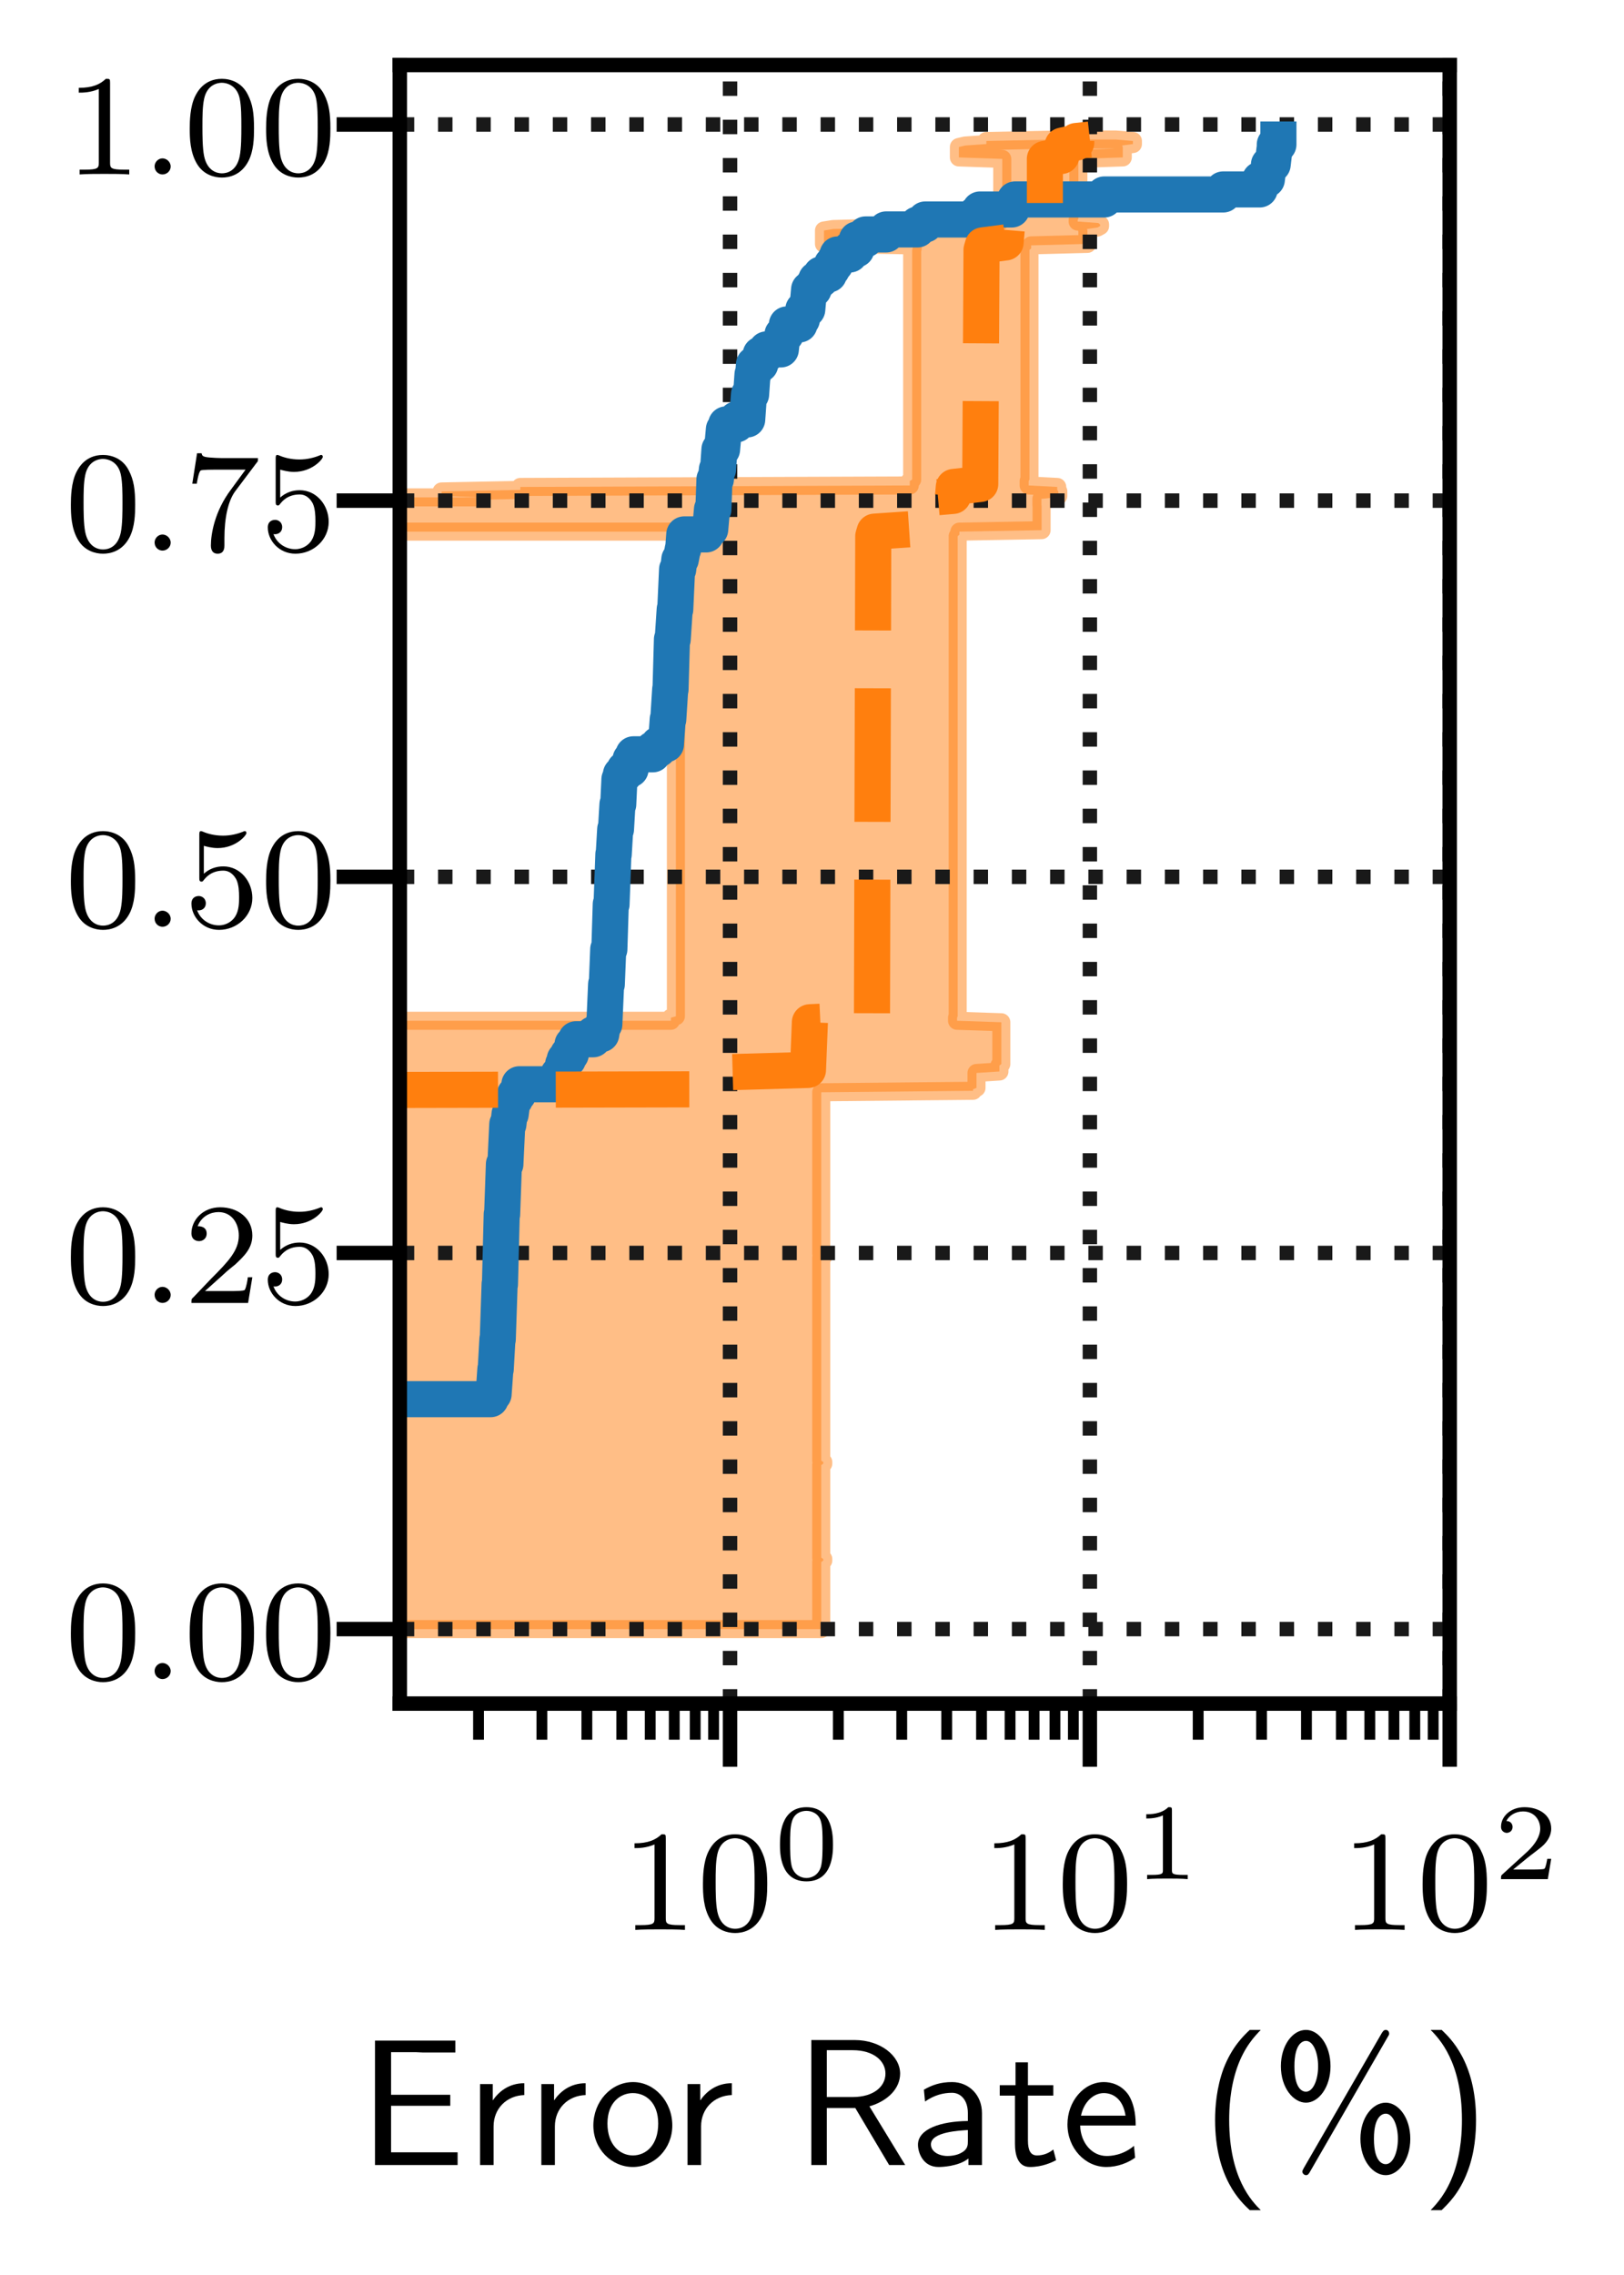 <?xml version="1.0" encoding="UTF-8"?>
<svg xmlns="http://www.w3.org/2000/svg" xmlns:xlink="http://www.w3.org/1999/xlink" width="90pt" height="126pt" viewBox="0 0 90 126" version="1.1">
<defs>
<g>
<symbol overflow="visible" id="glyph0-0">
<path style="stroke:none;" d=""/>
</symbol>
<symbol overflow="visible" id="glyph0-1">
<path style="stroke:none;" d="M 2.5 -5.078 C 2.5 -5.297 2.484 -5.297 2.266 -5.297 C 1.938 -4.984 1.516 -4.797 0.766 -4.797 L 0.766 -4.531 C 0.984 -4.531 1.406 -4.531 1.875 -4.734 L 1.875 -0.656 C 1.875 -0.359 1.844 -0.266 1.094 -0.266 L 0.812 -0.266 L 0.812 0 C 1.141 -0.031 1.828 -0.031 2.188 -0.031 C 2.547 -0.031 3.234 -0.031 3.562 0 L 3.562 -0.266 L 3.281 -0.266 C 2.531 -0.266 2.5 -0.359 2.5 -0.656 Z M 2.5 -5.078 "/>
</symbol>
<symbol overflow="visible" id="glyph0-2">
<path style="stroke:none;" d="M 3.891 -2.547 C 3.891 -3.391 3.812 -3.906 3.547 -4.422 C 3.203 -5.125 2.547 -5.297 2.109 -5.297 C 1.109 -5.297 0.734 -4.547 0.625 -4.328 C 0.344 -3.75 0.328 -2.953 0.328 -2.547 C 0.328 -2.016 0.344 -1.219 0.734 -0.578 C 1.094 0.016 1.688 0.172 2.109 0.172 C 2.5 0.172 3.172 0.047 3.578 -0.734 C 3.875 -1.312 3.891 -2.031 3.891 -2.547 Z M 2.109 -0.062 C 1.844 -0.062 1.297 -0.188 1.125 -1.016 C 1.031 -1.469 1.031 -2.219 1.031 -2.641 C 1.031 -3.188 1.031 -3.75 1.125 -4.188 C 1.297 -5 1.906 -5.078 2.109 -5.078 C 2.375 -5.078 2.938 -4.938 3.094 -4.219 C 3.188 -3.781 3.188 -3.172 3.188 -2.641 C 3.188 -2.172 3.188 -1.453 3.094 -1 C 2.922 -0.172 2.375 -0.062 2.109 -0.062 Z M 2.109 -0.062 "/>
</symbol>
<symbol overflow="visible" id="glyph0-3">
<path style="stroke:none;" d="M 2.25 -1.625 C 2.375 -1.75 2.703 -2.016 2.844 -2.125 C 3.328 -2.578 3.797 -3.016 3.797 -3.734 C 3.797 -4.688 3 -5.297 2.016 -5.297 C 1.047 -5.297 0.422 -4.578 0.422 -3.859 C 0.422 -3.469 0.734 -3.422 0.844 -3.422 C 1.016 -3.422 1.266 -3.531 1.266 -3.844 C 1.266 -4.25 0.859 -4.25 0.766 -4.25 C 1 -4.844 1.531 -5.031 1.922 -5.031 C 2.656 -5.031 3.047 -4.406 3.047 -3.734 C 3.047 -2.906 2.469 -2.297 1.516 -1.344 L 0.516 -0.297 C 0.422 -0.219 0.422 -0.203 0.422 0 L 3.562 0 L 3.797 -1.422 L 3.547 -1.422 C 3.531 -1.266 3.469 -0.875 3.375 -0.719 C 3.328 -0.656 2.719 -0.656 2.594 -0.656 L 1.172 -0.656 Z M 2.25 -1.625 "/>
</symbol>
<symbol overflow="visible" id="glyph0-4">
<path style="stroke:none;" d="M 1.109 -4.484 C 1.219 -4.453 1.531 -4.359 1.875 -4.359 C 2.875 -4.359 3.469 -5.062 3.469 -5.188 C 3.469 -5.281 3.422 -5.297 3.375 -5.297 C 3.359 -5.297 3.344 -5.297 3.281 -5.266 C 2.969 -5.141 2.594 -5.047 2.172 -5.047 C 1.703 -5.047 1.312 -5.156 1.062 -5.266 C 0.984 -5.297 0.969 -5.297 0.953 -5.297 C 0.859 -5.297 0.859 -5.219 0.859 -5.062 L 0.859 -2.734 C 0.859 -2.594 0.859 -2.5 0.984 -2.5 C 1.047 -2.5 1.062 -2.531 1.109 -2.594 C 1.203 -2.703 1.5 -3.109 2.188 -3.109 C 2.625 -3.109 2.844 -2.75 2.922 -2.594 C 3.047 -2.312 3.062 -1.938 3.062 -1.641 C 3.062 -1.344 3.062 -0.906 2.844 -0.562 C 2.688 -0.312 2.359 -0.078 1.938 -0.078 C 1.422 -0.078 0.922 -0.391 0.734 -0.922 C 0.75 -0.906 0.812 -0.906 0.812 -0.906 C 1.031 -0.906 1.219 -1.047 1.219 -1.297 C 1.219 -1.594 0.984 -1.703 0.828 -1.703 C 0.672 -1.703 0.422 -1.625 0.422 -1.281 C 0.422 -0.562 1.047 0.172 1.953 0.172 C 2.953 0.172 3.797 -0.609 3.797 -1.594 C 3.797 -2.516 3.125 -3.344 2.188 -3.344 C 1.797 -3.344 1.422 -3.219 1.109 -2.938 Z M 1.109 -4.484 "/>
</symbol>
<symbol overflow="visible" id="glyph0-5">
<path style="stroke:none;" d="M 4.031 -4.859 C 4.109 -4.938 4.109 -4.953 4.109 -5.125 L 2.078 -5.125 C 1.875 -5.125 1.641 -5.141 1.438 -5.156 C 1.016 -5.188 1.016 -5.266 0.984 -5.391 L 0.734 -5.391 L 0.469 -3.703 L 0.719 -3.703 C 0.734 -3.828 0.828 -4.375 0.938 -4.438 C 1.016 -4.484 1.625 -4.484 1.734 -4.484 L 3.422 -4.484 L 2.609 -3.375 C 1.703 -2.172 1.5 -0.906 1.5 -0.281 C 1.5 -0.203 1.5 0.172 1.875 0.172 C 2.25 0.172 2.25 -0.188 2.25 -0.281 L 2.25 -0.672 C 2.25 -1.812 2.453 -2.75 2.844 -3.281 Z M 4.031 -4.859 "/>
</symbol>
<symbol overflow="visible" id="glyph1-0">
<path style="stroke:none;" d=""/>
</symbol>
<symbol overflow="visible" id="glyph1-1">
<path style="stroke:none;" d="M 3.297 -1.906 C 3.297 -2.344 3.297 -3.984 1.828 -3.984 C 0.359 -3.984 0.359 -2.344 0.359 -1.906 C 0.359 -1.484 0.359 0.125 1.828 0.125 C 3.297 0.125 3.297 -1.484 3.297 -1.906 Z M 1.828 -0.062 C 1.578 -0.062 1.172 -0.188 1.016 -0.688 C 0.922 -1.031 0.922 -1.609 0.922 -1.984 C 0.922 -2.391 0.922 -2.844 1.016 -3.172 C 1.156 -3.703 1.609 -3.781 1.828 -3.781 C 2.094 -3.781 2.5 -3.656 2.625 -3.203 C 2.719 -2.891 2.719 -2.453 2.719 -1.984 C 2.719 -1.609 2.719 -1 2.625 -0.672 C 2.453 -0.141 2.016 -0.062 1.828 -0.062 Z M 1.828 -0.062 "/>
</symbol>
<symbol overflow="visible" id="glyph1-2">
<path style="stroke:none;" d="M 2.141 -3.797 C 2.141 -3.984 2.125 -3.984 1.938 -3.984 C 1.547 -3.594 0.938 -3.594 0.719 -3.594 L 0.719 -3.359 C 0.875 -3.359 1.281 -3.359 1.641 -3.531 L 1.641 -0.516 C 1.641 -0.312 1.641 -0.234 1.016 -0.234 L 0.766 -0.234 L 0.766 0 C 1.094 -0.031 1.562 -0.031 1.891 -0.031 C 2.219 -0.031 2.688 -0.031 3.016 0 L 3.016 -0.234 L 2.766 -0.234 C 2.141 -0.234 2.141 -0.312 2.141 -0.516 Z M 2.141 -3.797 "/>
</symbol>
<symbol overflow="visible" id="glyph1-3">
<path style="stroke:none;" d="M 3.219 -1.125 L 3 -1.125 C 2.984 -1.031 2.922 -0.641 2.844 -0.578 C 2.797 -0.531 2.312 -0.531 2.219 -0.531 L 1.109 -0.531 L 1.875 -1.156 C 2.078 -1.328 2.609 -1.703 2.797 -1.891 C 2.969 -2.062 3.219 -2.375 3.219 -2.797 C 3.219 -3.547 2.547 -3.984 1.734 -3.984 C 0.969 -3.984 0.438 -3.469 0.438 -2.906 C 0.438 -2.609 0.688 -2.562 0.75 -2.562 C 0.906 -2.562 1.078 -2.672 1.078 -2.891 C 1.078 -3.016 1 -3.219 0.734 -3.219 C 0.875 -3.516 1.234 -3.75 1.656 -3.75 C 2.281 -3.75 2.609 -3.281 2.609 -2.797 C 2.609 -2.375 2.328 -1.938 1.922 -1.547 L 0.5 -0.25 C 0.438 -0.188 0.438 -0.188 0.438 0 L 3.031 0 Z M 3.219 -1.125 "/>
</symbol>
<symbol overflow="visible" id="glyph2-0">
<path style="stroke:none;" d=""/>
</symbol>
<symbol overflow="visible" id="glyph2-1">
<path style="stroke:none;" d="M 5.109 -3.281 L 5.109 -3.891 L 1.828 -3.891 L 1.828 -6.25 L 3.203 -6.25 C 3.312 -6.25 3.438 -6.234 3.562 -6.234 L 5.391 -6.234 L 5.391 -6.891 L 0.938 -6.891 L 0.938 0 L 5.516 0 L 5.516 -0.703 L 4.266 -0.703 C 4.141 -0.703 4.031 -0.703 3.906 -0.703 L 1.828 -0.703 L 1.828 -3.281 Z M 5.109 -3.281 "/>
</symbol>
<symbol overflow="visible" id="glyph2-2">
<path style="stroke:none;" d="M 1.562 -2.141 C 1.562 -3.125 2.281 -3.844 3.266 -3.875 L 3.266 -4.531 C 2.375 -4.531 1.828 -4.031 1.516 -3.578 L 1.516 -4.484 L 0.812 -4.484 L 0.812 0 L 1.562 0 Z M 1.562 -2.141 "/>
</symbol>
<symbol overflow="visible" id="glyph2-3">
<path style="stroke:none;" d="M 4.672 -2.188 C 4.672 -3.531 3.672 -4.594 2.5 -4.594 C 1.266 -4.594 0.297 -3.5 0.297 -2.188 C 0.297 -0.875 1.312 0.109 2.484 0.109 C 3.672 0.109 4.672 -0.891 4.672 -2.188 Z M 2.484 -0.531 C 1.797 -0.531 1.078 -1.094 1.078 -2.297 C 1.078 -3.5 1.828 -3.984 2.484 -3.984 C 3.188 -3.984 3.891 -3.469 3.891 -2.297 C 3.891 -1.109 3.219 -0.531 2.484 -0.531 Z M 2.484 -0.531 "/>
</symbol>
<symbol overflow="visible" id="glyph2-4">
<path style="stroke:none;" d="M 4.172 -3.25 C 5.203 -3.547 5.875 -4.25 5.875 -5.062 C 5.875 -6.047 4.781 -6.922 3.359 -6.922 L 0.953 -6.922 L 0.953 0 L 1.812 0 L 1.812 -3.156 L 3.391 -3.156 L 5.266 0 L 6.156 0 Z M 1.812 -3.766 L 1.812 -6.359 L 3.25 -6.359 C 4.406 -6.359 5.062 -5.766 5.062 -5.062 C 5.062 -4.359 4.422 -3.766 3.25 -3.766 Z M 1.812 -3.766 "/>
</symbol>
<symbol overflow="visible" id="glyph2-5">
<path style="stroke:none;" d="M 3.984 -2.875 C 3.984 -3.891 3.25 -4.594 2.328 -4.594 C 1.688 -4.594 1.234 -4.438 0.766 -4.172 L 0.828 -3.516 C 1.344 -3.875 1.844 -4 2.328 -4 C 2.797 -4 3.203 -3.609 3.203 -2.875 L 3.203 -2.438 C 1.703 -2.422 0.438 -2 0.438 -1.125 C 0.438 -0.703 0.703 0.109 1.578 0.109 C 1.719 0.109 2.656 0.094 3.234 -0.359 L 3.234 0 L 3.984 0 Z M 3.203 -1.312 C 3.203 -1.125 3.203 -0.875 2.859 -0.688 C 2.578 -0.516 2.188 -0.5 2.078 -0.5 C 1.609 -0.5 1.156 -0.734 1.156 -1.141 C 1.156 -1.844 2.766 -1.906 3.203 -1.938 Z M 3.203 -1.312 "/>
</symbol>
<symbol overflow="visible" id="glyph2-6">
<path style="stroke:none;" d="M 1.75 -3.844 L 3.156 -3.844 L 3.156 -4.422 L 1.75 -4.422 L 1.75 -5.688 L 1.062 -5.688 L 1.062 -4.422 L 0.188 -4.422 L 0.188 -3.844 L 1.031 -3.844 L 1.031 -1.188 C 1.031 -0.594 1.172 0.109 1.859 0.109 C 2.547 0.109 3.062 -0.141 3.312 -0.266 L 3.156 -0.859 C 2.891 -0.641 2.578 -0.531 2.25 -0.531 C 1.891 -0.531 1.75 -0.828 1.75 -1.359 Z M 1.75 -3.844 "/>
</symbol>
<symbol overflow="visible" id="glyph2-7">
<path style="stroke:none;" d="M 4.125 -2.188 C 4.125 -2.516 4.109 -3.266 3.734 -3.875 C 3.312 -4.484 2.719 -4.594 2.359 -4.594 C 1.25 -4.594 0.344 -3.531 0.344 -2.25 C 0.344 -0.938 1.312 0.109 2.5 0.109 C 3.125 0.109 3.703 -0.125 4.094 -0.406 L 4.031 -1.062 C 3.406 -0.531 2.734 -0.5 2.516 -0.5 C 1.719 -0.5 1.078 -1.203 1.047 -2.188 Z M 1.094 -2.734 C 1.25 -3.484 1.781 -3.984 2.359 -3.984 C 2.875 -3.984 3.422 -3.656 3.562 -2.734 Z M 1.094 -2.734 "/>
</symbol>
<symbol overflow="visible" id="glyph2-8">
<path style="stroke:none;" d="M 2.703 -7.484 C 2.375 -7.172 1.719 -6.562 1.25 -5.344 C 0.859 -4.281 0.781 -3.219 0.781 -2.5 C 0.781 0.734 2.219 2.047 2.703 2.5 L 3.312 2.5 C 2.828 2.016 1.562 0.734 1.562 -2.5 C 1.562 -3.047 1.594 -4.219 2 -5.391 C 2.406 -6.547 2.984 -7.141 3.312 -7.484 Z M 2.703 -7.484 "/>
</symbol>
<symbol overflow="visible" id="glyph2-9">
<path style="stroke:none;" d="M 6.484 -7.094 C 6.562 -7.219 6.562 -7.234 6.562 -7.281 C 6.562 -7.391 6.484 -7.484 6.375 -7.484 C 6.25 -7.484 6.203 -7.375 6.156 -7.312 L 1.828 0.172 C 1.828 0.188 1.75 0.297 1.75 0.359 C 1.75 0.469 1.859 0.562 1.953 0.562 C 2.062 0.562 2.109 0.484 2.156 0.406 Z M 7.734 -1.453 C 7.734 -2.641 7.062 -3.453 6.375 -3.453 C 5.641 -3.453 4.969 -2.625 4.969 -1.453 C 4.969 -0.266 5.656 0.562 6.375 0.562 C 7.078 0.562 7.734 -0.297 7.734 -1.453 Z M 6.375 -0.047 C 6.266 -0.047 5.719 -0.078 5.719 -1.453 C 5.719 -2.766 6.234 -2.844 6.375 -2.844 C 6.766 -2.844 7.047 -2.188 7.047 -1.453 C 7.047 -0.688 6.766 -0.047 6.375 -0.047 Z M 3.312 -5.469 C 3.312 -6.656 2.656 -7.484 1.953 -7.484 C 1.219 -7.484 0.562 -6.641 0.562 -5.469 C 0.562 -4.281 1.25 -3.453 1.953 -3.453 C 2.656 -3.453 3.312 -4.312 3.312 -5.469 Z M 1.953 -4.062 C 1.844 -4.062 1.312 -4.094 1.312 -5.469 C 1.312 -6.781 1.812 -6.875 1.953 -6.875 C 2.359 -6.875 2.625 -6.203 2.625 -5.469 C 2.625 -4.703 2.344 -4.062 1.953 -4.062 Z M 1.953 -4.062 "/>
</symbol>
<symbol overflow="visible" id="glyph2-10">
<path style="stroke:none;" d="M 1.172 2.5 C 1.484 2.188 2.156 1.578 2.609 0.359 C 3.016 -0.703 3.078 -1.766 3.078 -2.5 C 3.078 -5.719 1.641 -7.031 1.172 -7.484 L 0.562 -7.484 C 1.031 -7 2.297 -5.719 2.297 -2.5 C 2.297 -1.938 2.266 -0.766 1.859 0.406 C 1.453 1.562 0.891 2.156 0.562 2.5 Z M 1.172 2.5 "/>
</symbol>
<symbol overflow="visible" id="glyph3-0">
<path style="stroke:none;" d=""/>
</symbol>
<symbol overflow="visible" id="glyph3-1">
<path style="stroke:none;" d="M 1.625 -0.438 C 1.625 -0.703 1.391 -0.891 1.172 -0.891 C 0.922 -0.891 0.734 -0.672 0.734 -0.453 C 0.734 -0.172 0.953 0 1.172 0 C 1.422 0 1.625 -0.203 1.625 -0.438 Z M 1.625 -0.438 "/>
</symbol>
</g>
<clipPath id="clip1">
  <path d="M 22.156 7 L 63 7 L 63 91 L 22.156 91 Z M 22.156 7 "/>
</clipPath>
<clipPath id="clip2">
  <path d="M 22.156 7 L 64 7 L 64 91 L 22.156 91 Z M 22.156 7 "/>
</clipPath>
<clipPath id="clip3">
  <path d="M 40 3.602 L 41 3.602 L 41 94.352 L 40 94.352 Z M 40 3.602 "/>
</clipPath>
<clipPath id="clip4">
  <path d="M 60 3.602 L 61 3.602 L 61 94.352 L 60 94.352 Z M 60 3.602 "/>
</clipPath>
<clipPath id="clip5">
  <path d="M 79 3.602 L 80.34 3.602 L 80.34 94.352 L 79 94.352 Z M 79 3.602 "/>
</clipPath>
<clipPath id="clip6">
  <path d="M 22.156 89 L 80.34 89 L 80.34 91 L 22.156 91 Z M 22.156 89 "/>
</clipPath>
<clipPath id="clip7">
  <path d="M 22.156 68 L 80.34 68 L 80.34 70 L 22.156 70 Z M 22.156 68 "/>
</clipPath>
<clipPath id="clip8">
  <path d="M 22.156 48 L 80.34 48 L 80.34 49 L 22.156 49 Z M 22.156 48 "/>
</clipPath>
<clipPath id="clip9">
  <path d="M 22.156 27 L 80.34 27 L 80.34 29 L 22.156 29 Z M 22.156 27 "/>
</clipPath>
<clipPath id="clip10">
  <path d="M 22.156 6 L 80.34 6 L 80.34 8 L 22.156 8 Z M 22.156 6 "/>
</clipPath>
<clipPath id="clip11">
  <path d="M 22.156 6 L 73 6 L 73 79 L 22.156 79 Z M 22.156 6 "/>
</clipPath>
<clipPath id="clip12">
  <path d="M 22.156 6 L 62 6 L 62 62 L 22.156 62 Z M 22.156 6 "/>
</clipPath>
</defs>
<g id="surface1">
<rect x="0" y="0" width="90" height="126" style="fill:rgb(100%,100%,100%);fill-opacity:1;stroke:none;"/>
<path style=" stroke:none;fill-rule:nonzero;fill:rgb(100%,100%,100%);fill-opacity:1;" d="M 22.156 94.352 L 80.34 94.352 L 80.34 3.602 L 22.156 3.602 Z M 22.156 94.352 "/>
<g clip-path="url(#clip1)" clip-rule="nonzero">
<path style=" stroke:none;fill-rule:nonzero;fill:rgb(100%,49.803%,5.49%);fill-opacity:0.5;" d="M 45.512 90.227 L -19900.234 90.227 L -19900.234 56.617 L 37.18 56.535 L 37.18 56.367 L 37.457 56.285 L 37.457 29.695 L 37.406 29.613 L 37.406 29.445 L -19900.234 29.363 L -19900.234 27.629 L 26.617 27.547 L 24.473 27.465 L 24.473 27.219 L 28.836 27.133 L 28.836 26.969 L 50.418 26.887 L 50.418 26.641 L 50.551 26.559 L 50.551 13.84 L 50.578 13.758 L 50.578 13.59 L 45.664 13.508 L 45.664 12.766 L 46.176 12.684 L 49.113 12.602 L 48.922 12.52 L 48.922 12.434 L 49.57 12.352 L 55.418 12.27 L 55.418 12.188 L 55.543 12.105 L 55.543 8.801 L 53.141 8.719 L 53.141 8.141 L 53.492 8.059 L 54.664 7.977 L 54.664 7.809 L 58.688 7.727 L 61.828 7.727 L 62.785 7.809 L 62.785 7.977 L 62.184 8.059 L 62.223 8.141 L 62.223 8.719 L 59.762 8.801 L 59.762 12.105 L 59.723 12.188 L 59.723 12.27 L 60.867 12.352 L 60.965 12.434 L 60.965 12.52 L 60.816 12.602 L 60.238 12.684 L 60.262 12.766 L 60.262 13.508 L 57.145 13.59 L 57.145 13.758 L 57.051 13.84 L 57.051 26.559 L 57.008 26.641 L 57.008 26.887 L 58.59 26.969 L 58.59 27.133 L 58.652 27.219 L 58.652 27.465 L 58.52 27.547 L 57.715 27.629 L 57.715 27.961 L 57.723 28.043 L 57.723 29.363 L 53.168 29.445 L 53.168 29.613 L 53.074 29.695 L 53.074 56.285 L 53.039 56.367 L 53.039 56.535 L 55.492 56.617 L 55.492 58.93 L 55.387 59.012 L 55.387 59.344 L 54.117 59.426 L 54.117 60.25 L 53.922 60.332 L 53.922 60.414 L 45.512 60.496 L 45.512 69.418 L 45.625 69.5 L 45.625 69.582 L 45.512 69.664 L 45.512 80.895 L 45.625 80.977 L 45.625 81.062 L 45.512 81.145 L 45.512 86.266 L 45.625 86.348 L 45.625 86.43 L 45.512 86.512 Z M 45.512 90.227 "/>
</g>
<g clip-path="url(#clip2)" clip-rule="nonzero">
<path style="fill:none;stroke-width:1;stroke-linecap:butt;stroke-linejoin:round;stroke:rgb(100%,49.803%,5.49%);stroke-opacity:0.5;stroke-miterlimit:10;" d="M 45.512 35.773 L -19900.234 35.773 L -19900.234 69.383 L 37.18 69.465 L 37.18 69.633 L 37.457 69.715 L 37.457 96.305 L 37.406 96.387 L 37.406 96.555 L -19900.234 96.637 L -19900.234 98.371 L 26.617 98.453 L 24.473 98.535 L 24.473 98.781 L 28.836 98.867 L 28.836 99.031 L 50.418 99.113 L 50.418 99.359 L 50.551 99.441 L 50.551 112.16 L 50.578 112.242 L 50.578 112.41 L 45.664 112.492 L 45.664 113.234 L 46.176 113.316 L 49.113 113.398 L 48.922 113.48 L 48.922 113.566 L 49.57 113.648 L 55.418 113.73 L 55.418 113.812 L 55.543 113.895 L 55.543 117.199 L 53.141 117.281 L 53.141 117.859 L 53.492 117.941 L 54.664 118.023 L 54.664 118.191 L 58.688 118.273 L 61.828 118.273 L 62.785 118.191 L 62.785 118.023 L 62.184 117.941 L 62.223 117.859 L 62.223 117.281 L 59.762 117.199 L 59.762 113.895 L 59.723 113.812 L 59.723 113.73 L 60.867 113.648 L 60.965 113.566 L 60.965 113.48 L 60.816 113.398 L 60.238 113.316 L 60.262 113.234 L 60.262 112.492 L 57.145 112.41 L 57.145 112.242 L 57.051 112.16 L 57.051 99.441 L 57.008 99.359 L 57.008 99.113 L 58.59 99.031 L 58.59 98.867 L 58.652 98.781 L 58.652 98.535 L 58.52 98.453 L 57.715 98.371 L 57.715 98.039 L 57.723 97.957 L 57.723 96.637 L 53.168 96.555 L 53.168 96.387 L 53.074 96.305 L 53.074 69.715 L 53.039 69.633 L 53.039 69.465 L 55.492 69.383 L 55.492 67.07 L 55.387 66.988 L 55.387 66.656 L 54.117 66.574 L 54.117 65.75 L 53.922 65.668 L 53.922 65.586 L 45.512 65.504 L 45.512 56.582 L 45.625 56.5 L 45.625 56.418 L 45.512 56.336 L 45.512 45.105 L 45.625 45.023 L 45.625 44.938 L 45.512 44.855 L 45.512 39.734 L 45.625 39.652 L 45.625 39.57 L 45.512 39.488 Z M 45.512 35.773 " transform="matrix(1,0,0,-1,0,126)"/>
</g>
<g clip-path="url(#clip3)" clip-rule="nonzero">
<path style="fill:none;stroke-width:0.8;stroke-linecap:butt;stroke-linejoin:round;stroke:rgb(9.999%,9.999%,9.999%);stroke-opacity:1;stroke-dasharray:0.8,1.32;stroke-miterlimit:10;" d="M 40.457 31.648 L 40.457 122.398 " transform="matrix(1,0,0,-1,0,126)"/>
</g>
<path style="fill:none;stroke-width:0.8;stroke-linecap:butt;stroke-linejoin:round;stroke:rgb(0%,0%,0%);stroke-opacity:1;stroke-miterlimit:10;" d="M 40.457 31.648 L 40.457 28.148 " transform="matrix(1,0,0,-1,0,126)"/>
<g style="fill:rgb(0%,0%,0%);fill-opacity:1;">
  <use xlink:href="#glyph0-1" x="34.397" y="106.888"/>
  <use xlink:href="#glyph0-2" x="38.629" y="106.888"/>
</g>
<g style="fill:rgb(0%,0%,0%);fill-opacity:1;">
  <use xlink:href="#glyph1-1" x="42.866" y="104.075"/>
</g>
<g clip-path="url(#clip4)" clip-rule="nonzero">
<path style="fill:none;stroke-width:0.8;stroke-linecap:butt;stroke-linejoin:round;stroke:rgb(9.999%,9.999%,9.999%);stroke-opacity:1;stroke-dasharray:0.8,1.32;stroke-miterlimit:10;" d="M 60.398 31.648 L 60.398 122.398 " transform="matrix(1,0,0,-1,0,126)"/>
</g>
<path style="fill:none;stroke-width:0.8;stroke-linecap:butt;stroke-linejoin:round;stroke:rgb(0%,0%,0%);stroke-opacity:1;stroke-miterlimit:10;" d="M 60.398 31.648 L 60.398 28.148 " transform="matrix(1,0,0,-1,0,126)"/>
<g style="fill:rgb(0%,0%,0%);fill-opacity:1;">
  <use xlink:href="#glyph0-1" x="54.338" y="106.888"/>
  <use xlink:href="#glyph0-2" x="58.57" y="106.888"/>
</g>
<g style="fill:rgb(0%,0%,0%);fill-opacity:1;">
  <use xlink:href="#glyph1-2" x="62.806" y="104.075"/>
</g>
<g clip-path="url(#clip5)" clip-rule="nonzero">
<path style="fill:none;stroke-width:0.8;stroke-linecap:butt;stroke-linejoin:round;stroke:rgb(9.999%,9.999%,9.999%);stroke-opacity:1;stroke-dasharray:0.8,1.32;stroke-miterlimit:10;" d="M 80.34 31.648 L 80.34 122.398 " transform="matrix(1,0,0,-1,0,126)"/>
</g>
<path style="fill:none;stroke-width:0.8;stroke-linecap:butt;stroke-linejoin:round;stroke:rgb(0%,0%,0%);stroke-opacity:1;stroke-miterlimit:10;" d="M 80.34 31.648 L 80.34 28.148 " transform="matrix(1,0,0,-1,0,126)"/>
<g style="fill:rgb(0%,0%,0%);fill-opacity:1;">
  <use xlink:href="#glyph0-1" x="74.279" y="106.888"/>
  <use xlink:href="#glyph0-2" x="78.511" y="106.888"/>
</g>
<g style="fill:rgb(0%,0%,0%);fill-opacity:1;">
  <use xlink:href="#glyph1-3" x="82.747" y="104.075"/>
</g>
<path style="fill:none;stroke-width:0.6;stroke-linecap:butt;stroke-linejoin:round;stroke:rgb(0%,0%,0%);stroke-opacity:1;stroke-miterlimit:10;" d="M 26.52 31.648 L 26.52 29.648 " transform="matrix(1,0,0,-1,0,126)"/>
<path style="fill:none;stroke-width:0.6;stroke-linecap:butt;stroke-linejoin:round;stroke:rgb(0%,0%,0%);stroke-opacity:1;stroke-miterlimit:10;" d="M 30.031 31.648 L 30.031 29.648 " transform="matrix(1,0,0,-1,0,126)"/>
<path style="fill:none;stroke-width:0.6;stroke-linecap:butt;stroke-linejoin:round;stroke:rgb(0%,0%,0%);stroke-opacity:1;stroke-miterlimit:10;" d="M 32.523 31.648 L 32.523 29.648 " transform="matrix(1,0,0,-1,0,126)"/>
<path style="fill:none;stroke-width:0.6;stroke-linecap:butt;stroke-linejoin:round;stroke:rgb(0%,0%,0%);stroke-opacity:1;stroke-miterlimit:10;" d="M 34.457 31.648 L 34.457 29.648 " transform="matrix(1,0,0,-1,0,126)"/>
<path style="fill:none;stroke-width:0.6;stroke-linecap:butt;stroke-linejoin:round;stroke:rgb(0%,0%,0%);stroke-opacity:1;stroke-miterlimit:10;" d="M 36.035 31.648 L 36.035 29.648 " transform="matrix(1,0,0,-1,0,126)"/>
<path style="fill:none;stroke-width:0.6;stroke-linecap:butt;stroke-linejoin:round;stroke:rgb(0%,0%,0%);stroke-opacity:1;stroke-miterlimit:10;" d="M 37.367 31.648 L 37.367 29.648 " transform="matrix(1,0,0,-1,0,126)"/>
<path style="fill:none;stroke-width:0.6;stroke-linecap:butt;stroke-linejoin:round;stroke:rgb(0%,0%,0%);stroke-opacity:1;stroke-miterlimit:10;" d="M 38.527 31.648 L 38.527 29.648 " transform="matrix(1,0,0,-1,0,126)"/>
<path style="fill:none;stroke-width:0.6;stroke-linecap:butt;stroke-linejoin:round;stroke:rgb(0%,0%,0%);stroke-opacity:1;stroke-miterlimit:10;" d="M 39.547 31.648 L 39.547 29.648 " transform="matrix(1,0,0,-1,0,126)"/>
<path style="fill:none;stroke-width:0.6;stroke-linecap:butt;stroke-linejoin:round;stroke:rgb(0%,0%,0%);stroke-opacity:1;stroke-miterlimit:10;" d="M 46.461 31.648 L 46.461 29.648 " transform="matrix(1,0,0,-1,0,126)"/>
<path style="fill:none;stroke-width:0.6;stroke-linecap:butt;stroke-linejoin:round;stroke:rgb(0%,0%,0%);stroke-opacity:1;stroke-miterlimit:10;" d="M 49.973 31.648 L 49.973 29.648 " transform="matrix(1,0,0,-1,0,126)"/>
<path style="fill:none;stroke-width:0.6;stroke-linecap:butt;stroke-linejoin:round;stroke:rgb(0%,0%,0%);stroke-opacity:1;stroke-miterlimit:10;" d="M 52.465 31.648 L 52.465 29.648 " transform="matrix(1,0,0,-1,0,126)"/>
<path style="fill:none;stroke-width:0.6;stroke-linecap:butt;stroke-linejoin:round;stroke:rgb(0%,0%,0%);stroke-opacity:1;stroke-miterlimit:10;" d="M 54.395 31.648 L 54.395 29.648 " transform="matrix(1,0,0,-1,0,126)"/>
<path style="fill:none;stroke-width:0.6;stroke-linecap:butt;stroke-linejoin:round;stroke:rgb(0%,0%,0%);stroke-opacity:1;stroke-miterlimit:10;" d="M 55.977 31.648 L 55.977 29.648 " transform="matrix(1,0,0,-1,0,126)"/>
<path style="fill:none;stroke-width:0.6;stroke-linecap:butt;stroke-linejoin:round;stroke:rgb(0%,0%,0%);stroke-opacity:1;stroke-miterlimit:10;" d="M 57.309 31.648 L 57.309 29.648 " transform="matrix(1,0,0,-1,0,126)"/>
<path style="fill:none;stroke-width:0.6;stroke-linecap:butt;stroke-linejoin:round;stroke:rgb(0%,0%,0%);stroke-opacity:1;stroke-miterlimit:10;" d="M 58.465 31.648 L 58.465 29.648 " transform="matrix(1,0,0,-1,0,126)"/>
<path style="fill:none;stroke-width:0.6;stroke-linecap:butt;stroke-linejoin:round;stroke:rgb(0%,0%,0%);stroke-opacity:1;stroke-miterlimit:10;" d="M 59.484 31.648 L 59.484 29.648 " transform="matrix(1,0,0,-1,0,126)"/>
<path style="fill:none;stroke-width:0.6;stroke-linecap:butt;stroke-linejoin:round;stroke:rgb(0%,0%,0%);stroke-opacity:1;stroke-miterlimit:10;" d="M 66.402 31.648 L 66.402 29.648 " transform="matrix(1,0,0,-1,0,126)"/>
<path style="fill:none;stroke-width:0.6;stroke-linecap:butt;stroke-linejoin:round;stroke:rgb(0%,0%,0%);stroke-opacity:1;stroke-miterlimit:10;" d="M 69.914 31.648 L 69.914 29.648 " transform="matrix(1,0,0,-1,0,126)"/>
<path style="fill:none;stroke-width:0.6;stroke-linecap:butt;stroke-linejoin:round;stroke:rgb(0%,0%,0%);stroke-opacity:1;stroke-miterlimit:10;" d="M 72.402 31.648 L 72.402 29.648 " transform="matrix(1,0,0,-1,0,126)"/>
<path style="fill:none;stroke-width:0.6;stroke-linecap:butt;stroke-linejoin:round;stroke:rgb(0%,0%,0%);stroke-opacity:1;stroke-miterlimit:10;" d="M 74.336 31.648 L 74.336 29.648 " transform="matrix(1,0,0,-1,0,126)"/>
<path style="fill:none;stroke-width:0.6;stroke-linecap:butt;stroke-linejoin:round;stroke:rgb(0%,0%,0%);stroke-opacity:1;stroke-miterlimit:10;" d="M 75.914 31.648 L 75.914 29.648 " transform="matrix(1,0,0,-1,0,126)"/>
<path style="fill:none;stroke-width:0.6;stroke-linecap:butt;stroke-linejoin:round;stroke:rgb(0%,0%,0%);stroke-opacity:1;stroke-miterlimit:10;" d="M 77.25 31.648 L 77.25 29.648 " transform="matrix(1,0,0,-1,0,126)"/>
<path style="fill:none;stroke-width:0.6;stroke-linecap:butt;stroke-linejoin:round;stroke:rgb(0%,0%,0%);stroke-opacity:1;stroke-miterlimit:10;" d="M 78.406 31.648 L 78.406 29.648 " transform="matrix(1,0,0,-1,0,126)"/>
<path style="fill:none;stroke-width:0.6;stroke-linecap:butt;stroke-linejoin:round;stroke:rgb(0%,0%,0%);stroke-opacity:1;stroke-miterlimit:10;" d="M 79.426 31.648 L 79.426 29.648 " transform="matrix(1,0,0,-1,0,126)"/>
<g style="fill:rgb(0%,0%,0%);fill-opacity:1;">
  <use xlink:href="#glyph2-1" x="19.844" y="119.909"/>
  <use xlink:href="#glyph2-2" x="25.792" y="119.909"/>
  <use xlink:href="#glyph2-2" x="29.189" y="119.909"/>
  <use xlink:href="#glyph2-3" x="32.586" y="119.909"/>
</g>
<g style="fill:rgb(0%,0%,0%);fill-opacity:1;">
  <use xlink:href="#glyph2-2" x="37.291" y="119.909"/>
</g>
<g style="fill:rgb(0%,0%,0%);fill-opacity:1;">
  <use xlink:href="#glyph2-4" x="44.009" y="119.909"/>
  <use xlink:href="#glyph2-5" x="50.435" y="119.909"/>
  <use xlink:href="#glyph2-6" x="55.217" y="119.909"/>
  <use xlink:href="#glyph2-7" x="58.813" y="119.909"/>
</g>
<g style="fill:rgb(0%,0%,0%);fill-opacity:1;">
  <use xlink:href="#glyph2-8" x="66.558" y="119.909"/>
  <use xlink:href="#glyph2-9" x="70.423" y="119.909"/>
  <use xlink:href="#glyph2-10" x="78.722" y="119.909"/>
</g>
<g clip-path="url(#clip6)" clip-rule="nonzero">
<path style="fill:none;stroke-width:0.8;stroke-linecap:butt;stroke-linejoin:round;stroke:rgb(9.999%,9.999%,9.999%);stroke-opacity:1;stroke-dasharray:0.8,1.32;stroke-miterlimit:10;" d="M 22.156 35.773 L 80.34 35.773 " transform="matrix(1,0,0,-1,0,126)"/>
</g>
<path style="fill:none;stroke-width:0.8;stroke-linecap:butt;stroke-linejoin:round;stroke:rgb(0%,0%,0%);stroke-opacity:1;stroke-miterlimit:10;" d="M 22.156 35.773 L 18.656 35.773 " transform="matrix(1,0,0,-1,0,126)"/>
<g style="fill:rgb(0%,0%,0%);fill-opacity:1;">
  <use xlink:href="#glyph0-2" x="3.6" y="92.995"/>
</g>
<g style="fill:rgb(0%,0%,0%);fill-opacity:1;">
  <use xlink:href="#glyph3-1" x="7.834" y="92.995"/>
</g>
<g style="fill:rgb(0%,0%,0%);fill-opacity:1;">
  <use xlink:href="#glyph0-2" x="10.187" y="92.995"/>
  <use xlink:href="#glyph0-2" x="14.419" y="92.995"/>
</g>
<g clip-path="url(#clip7)" clip-rule="nonzero">
<path style="fill:none;stroke-width:0.8;stroke-linecap:butt;stroke-linejoin:round;stroke:rgb(9.999%,9.999%,9.999%);stroke-opacity:1;stroke-dasharray:0.8,1.32;stroke-miterlimit:10;" d="M 22.156 56.605 L 80.34 56.605 " transform="matrix(1,0,0,-1,0,126)"/>
</g>
<path style="fill:none;stroke-width:0.8;stroke-linecap:butt;stroke-linejoin:round;stroke:rgb(0%,0%,0%);stroke-opacity:1;stroke-miterlimit:10;" d="M 22.156 56.605 L 18.656 56.605 " transform="matrix(1,0,0,-1,0,126)"/>
<g style="fill:rgb(0%,0%,0%);fill-opacity:1;">
  <use xlink:href="#glyph0-2" x="3.6" y="72.162"/>
</g>
<g style="fill:rgb(0%,0%,0%);fill-opacity:1;">
  <use xlink:href="#glyph3-1" x="7.834" y="72.162"/>
</g>
<g style="fill:rgb(0%,0%,0%);fill-opacity:1;">
  <use xlink:href="#glyph0-3" x="10.187" y="72.162"/>
  <use xlink:href="#glyph0-4" x="14.419" y="72.162"/>
</g>
<g clip-path="url(#clip8)" clip-rule="nonzero">
<path style="fill:none;stroke-width:0.8;stroke-linecap:butt;stroke-linejoin:round;stroke:rgb(9.999%,9.999%,9.999%);stroke-opacity:1;stroke-dasharray:0.8,1.32;stroke-miterlimit:10;" d="M 22.156 77.438 L 80.34 77.438 " transform="matrix(1,0,0,-1,0,126)"/>
</g>
<path style="fill:none;stroke-width:0.8;stroke-linecap:butt;stroke-linejoin:round;stroke:rgb(0%,0%,0%);stroke-opacity:1;stroke-miterlimit:10;" d="M 22.156 77.438 L 18.656 77.438 " transform="matrix(1,0,0,-1,0,126)"/>
<g style="fill:rgb(0%,0%,0%);fill-opacity:1;">
  <use xlink:href="#glyph0-2" x="3.6" y="51.329"/>
</g>
<g style="fill:rgb(0%,0%,0%);fill-opacity:1;">
  <use xlink:href="#glyph3-1" x="7.834" y="51.329"/>
</g>
<g style="fill:rgb(0%,0%,0%);fill-opacity:1;">
  <use xlink:href="#glyph0-4" x="10.187" y="51.329"/>
  <use xlink:href="#glyph0-2" x="14.419" y="51.329"/>
</g>
<g clip-path="url(#clip9)" clip-rule="nonzero">
<path style="fill:none;stroke-width:0.8;stroke-linecap:butt;stroke-linejoin:round;stroke:rgb(9.999%,9.999%,9.999%);stroke-opacity:1;stroke-dasharray:0.8,1.32;stroke-miterlimit:10;" d="M 22.156 98.273 L 80.34 98.273 " transform="matrix(1,0,0,-1,0,126)"/>
</g>
<path style="fill:none;stroke-width:0.8;stroke-linecap:butt;stroke-linejoin:round;stroke:rgb(0%,0%,0%);stroke-opacity:1;stroke-miterlimit:10;" d="M 22.156 98.273 L 18.656 98.273 " transform="matrix(1,0,0,-1,0,126)"/>
<g style="fill:rgb(0%,0%,0%);fill-opacity:1;">
  <use xlink:href="#glyph0-2" x="3.6" y="30.495"/>
</g>
<g style="fill:rgb(0%,0%,0%);fill-opacity:1;">
  <use xlink:href="#glyph3-1" x="7.834" y="30.495"/>
</g>
<g style="fill:rgb(0%,0%,0%);fill-opacity:1;">
  <use xlink:href="#glyph0-5" x="10.187" y="30.495"/>
  <use xlink:href="#glyph0-4" x="14.419" y="30.495"/>
</g>
<g clip-path="url(#clip10)" clip-rule="nonzero">
<path style="fill:none;stroke-width:0.8;stroke-linecap:butt;stroke-linejoin:round;stroke:rgb(9.999%,9.999%,9.999%);stroke-opacity:1;stroke-dasharray:0.8,1.32;stroke-miterlimit:10;" d="M 22.156 119.105 L 80.34 119.105 " transform="matrix(1,0,0,-1,0,126)"/>
</g>
<path style="fill:none;stroke-width:0.8;stroke-linecap:butt;stroke-linejoin:round;stroke:rgb(0%,0%,0%);stroke-opacity:1;stroke-miterlimit:10;" d="M 22.156 119.105 L 18.656 119.105 " transform="matrix(1,0,0,-1,0,126)"/>
<g style="fill:rgb(0%,0%,0%);fill-opacity:1;">
  <use xlink:href="#glyph0-1" x="3.6" y="9.662"/>
</g>
<g style="fill:rgb(0%,0%,0%);fill-opacity:1;">
  <use xlink:href="#glyph3-1" x="7.834" y="9.662"/>
</g>
<g style="fill:rgb(0%,0%,0%);fill-opacity:1;">
  <use xlink:href="#glyph0-2" x="10.187" y="9.662"/>
  <use xlink:href="#glyph0-2" x="14.419" y="9.662"/>
</g>
<g clip-path="url(#clip11)" clip-rule="nonzero">
<path style="fill:none;stroke-width:2;stroke-linecap:square;stroke-linejoin:round;stroke:rgb(12.157%,46.666%,70.587%);stroke-opacity:1;stroke-miterlimit:10;" d="M -1 48.508 L 27.188 48.508 L 27.188 48.785 L 27.355 48.785 L 27.453 50.168 L 27.473 50.168 L 27.566 51.828 L 27.586 51.828 L 27.688 54.875 L 27.707 54.875 L 27.805 58.75 L 27.828 58.75 L 27.926 61.52 L 28.008 61.52 L 28.113 63.734 L 28.176 63.734 L 28.238 64.289 L 28.301 64.289 L 28.41 65.117 L 28.539 65.117 L 28.539 65.395 L 28.715 65.395 L 28.785 65.949 L 30.859 65.949 L 30.945 66.504 L 31.148 66.504 L 31.207 67.059 L 31.297 67.059 L 31.297 67.332 L 31.48 67.332 L 31.48 67.609 L 31.633 67.609 L 31.73 68.164 L 31.922 68.164 L 31.922 68.441 L 32.875 68.441 L 32.875 68.719 L 33.32 68.719 L 33.414 69.273 L 33.492 69.273 L 33.59 71.488 L 33.629 71.488 L 33.707 73.426 L 33.77 73.426 L 33.848 75.918 L 33.891 75.918 L 33.992 78.684 L 34.012 78.684 L 34.094 80.07 L 34.137 80.07 L 34.219 81.453 L 34.262 81.453 L 34.328 82.836 L 34.41 82.836 L 34.41 83.113 L 34.609 83.113 L 34.609 83.391 L 34.945 83.391 L 34.945 83.945 L 35.105 83.945 L 35.105 84.223 L 36.176 84.223 L 36.176 84.5 L 36.496 84.5 L 36.496 84.777 L 36.906 84.777 L 37.004 86.16 L 37.035 86.16 L 37.141 87.82 L 37.16 87.82 L 37.238 90.59 L 37.281 90.59 L 37.391 92.25 L 37.422 92.25 L 37.523 94.465 L 37.586 94.465 L 37.648 95.02 L 37.73 95.02 L 37.836 95.574 L 37.859 95.574 L 37.922 96.402 L 39.137 96.402 L 39.137 96.68 L 39.359 96.68 L 39.457 97.789 L 39.535 97.789 L 39.594 99.449 L 39.672 99.449 L 39.73 100.004 L 39.793 100.004 L 39.871 101.109 L 40.016 101.109 L 40.117 102.219 L 40.242 102.219 L 40.242 102.496 L 40.812 102.496 L 40.812 102.77 L 41.41 102.77 L 41.508 104.156 L 41.625 104.156 L 41.703 105.262 L 41.742 105.262 L 41.785 105.816 L 42.133 105.816 L 42.156 106.371 L 42.477 106.371 L 42.477 106.648 L 43.273 106.648 L 43.363 107.477 L 43.547 107.477 L 43.609 108.031 L 44.305 108.031 L 44.305 108.309 L 44.441 108.309 L 44.52 108.863 L 44.738 108.863 L 44.84 109.969 L 45.09 109.969 L 45.09 110.246 L 45.234 110.246 L 45.234 110.523 L 45.5 110.523 L 45.5 110.801 L 45.938 110.801 L 45.938 111.078 L 46.102 111.078 L 46.102 111.355 L 46.289 111.355 L 46.289 111.629 L 46.418 111.629 L 46.418 111.906 L 47.098 111.906 L 47.098 112.184 L 47.457 112.184 L 47.488 112.738 L 47.969 112.738 L 47.969 113.016 L 49.109 113.016 L 49.109 113.293 L 50.844 113.293 L 50.844 113.566 L 51.277 113.566 L 51.277 113.844 L 54.055 113.844 L 54.055 114.121 L 54.312 114.121 L 54.312 114.398 L 56.07 114.398 L 56.07 114.676 L 56.25 114.676 L 56.25 114.953 L 61.199 114.953 L 61.199 115.23 L 67.789 115.23 L 67.789 115.508 L 69.809 115.508 L 69.828 116.059 L 70.207 116.059 L 70.277 116.613 L 70.324 116.613 L 70.324 116.891 L 70.531 116.891 L 70.629 117.723 L 70.648 117.723 L 70.648 117.996 L 70.848 117.996 L 70.848 118.273 " transform="matrix(1,0,0,-1,0,126)"/>
</g>
<g clip-path="url(#clip12)" clip-rule="nonzero">
<path style="fill:none;stroke-width:2;stroke-linecap:butt;stroke-linejoin:round;stroke:rgb(100%,49.803%,5.49%);stroke-opacity:1;stroke-dasharray:7.4,3.2;stroke-miterlimit:10;" d="M -1 65.586 L 38.664 65.668 L 38.879 65.832 L 38.879 66.574 L 44.777 66.742 L 44.883 69.383 L 48.324 69.547 L 48.395 96.305 L 48.469 96.555 L 50.883 96.719 L 50.941 98.371 L 52.816 98.535 L 52.859 99.031 L 54.324 99.195 L 54.395 112.16 L 54.469 112.41 L 55.73 112.574 L 55.793 113.316 L 56.887 113.48 L 56.941 113.648 L 57.836 113.812 L 57.906 114.059 L 57.906 117.199 L 58.82 117.363 L 58.887 117.941 L 59.645 118.105 L 59.645 118.191 L 60.398 118.273 " transform="matrix(1,0,0,-1,0,126)"/>
</g>
<path style="fill:none;stroke-width:0.8;stroke-linecap:square;stroke-linejoin:miter;stroke:rgb(0%,0%,0%);stroke-opacity:1;stroke-miterlimit:10;" d="M 22.156 31.648 L 22.156 122.398 " transform="matrix(1,0,0,-1,0,126)"/>
<path style="fill:none;stroke-width:0.8;stroke-linecap:square;stroke-linejoin:miter;stroke:rgb(0%,0%,0%);stroke-opacity:1;stroke-miterlimit:10;" d="M 80.34 31.648 L 80.34 122.398 " transform="matrix(1,0,0,-1,0,126)"/>
<path style="fill:none;stroke-width:0.8;stroke-linecap:square;stroke-linejoin:miter;stroke:rgb(0%,0%,0%);stroke-opacity:1;stroke-miterlimit:10;" d="M 22.156 31.648 L 80.34 31.648 " transform="matrix(1,0,0,-1,0,126)"/>
<path style="fill:none;stroke-width:0.8;stroke-linecap:square;stroke-linejoin:miter;stroke:rgb(0%,0%,0%);stroke-opacity:1;stroke-miterlimit:10;" d="M 22.156 122.398 L 80.34 122.398 " transform="matrix(1,0,0,-1,0,126)"/>
</g>
</svg>

